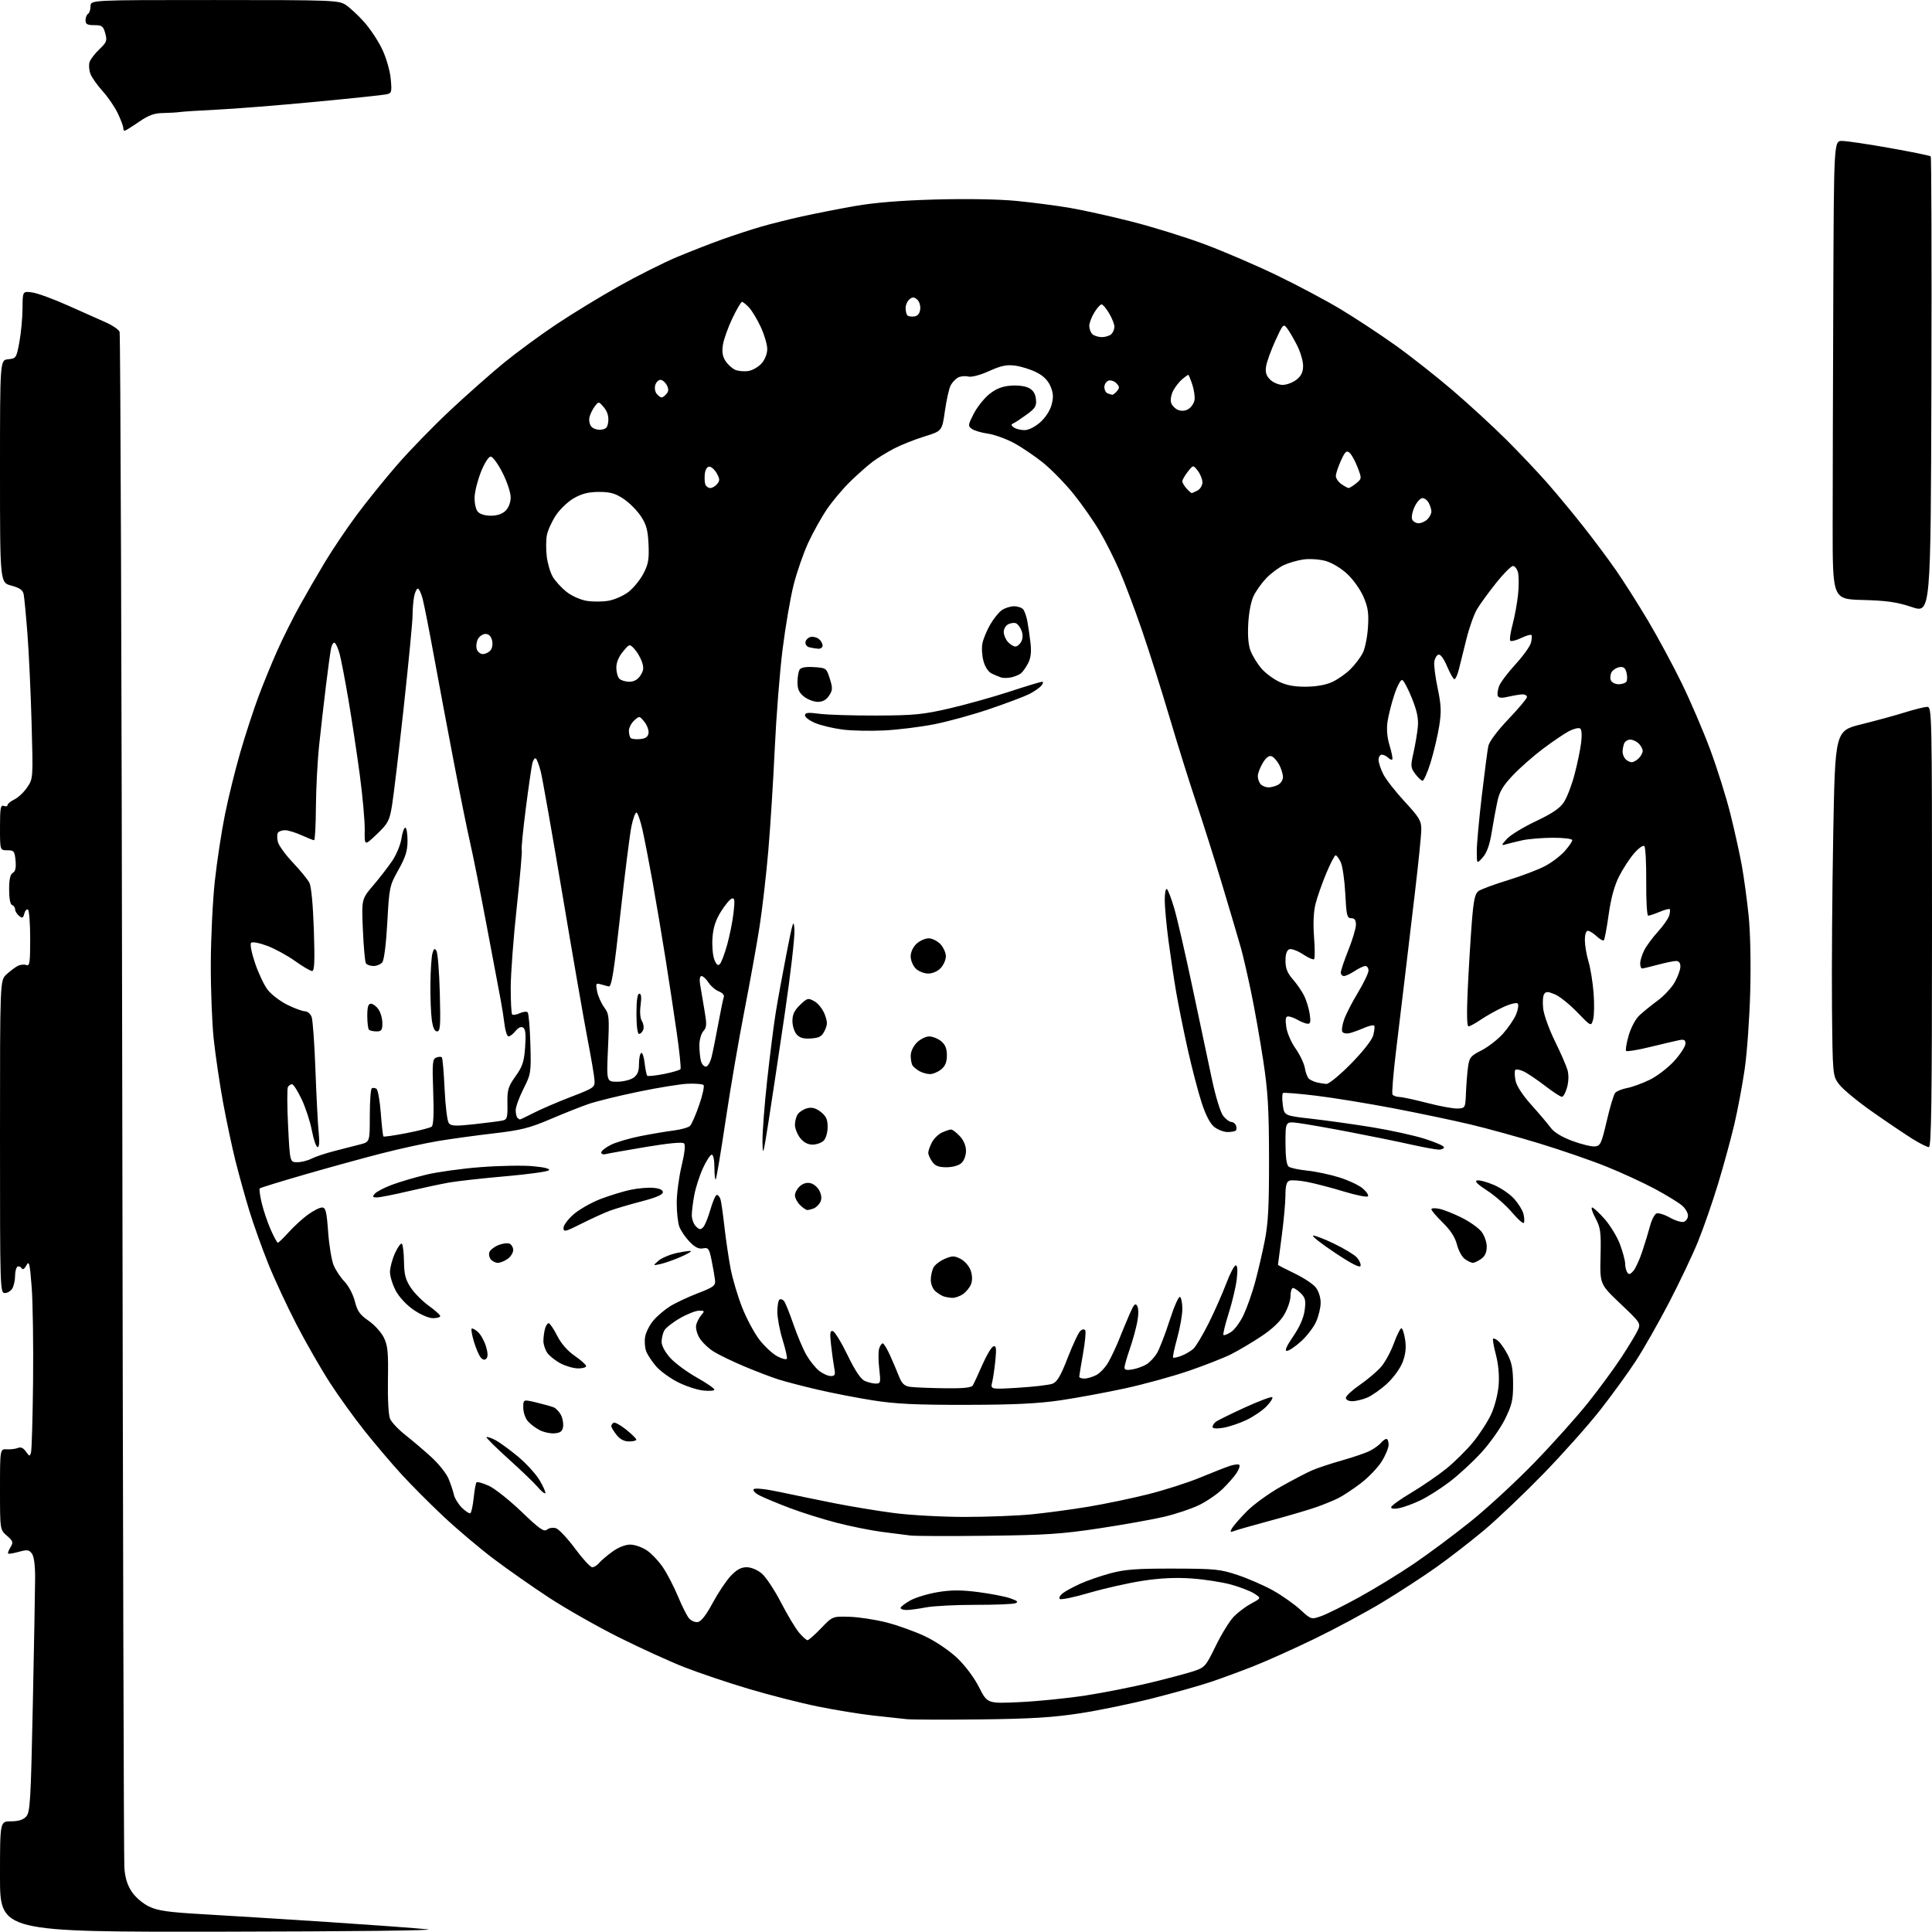 <?xml version="1.0" encoding="UTF-8" standalone="no"?>
<svg 
  version="1.1" 
  xmlns="http://www.w3.org/2000/svg" 
  xmlns:xlink="http://www.w3.org/1999/xlink" 
  xmlns:svg="http://www.w3.org/2000/svg"
  xmlns:rdf="http://www.w3.org/1999/02/22-rdf-syntax-ns#"
  xmlns:cc="http://creativecommons.org/ns#"
  xmlns:dc="http://purl.org/dc/elements/1.1/"
  viewBox="0 0 768 768"
  width="768"
  height="768"
>
<style>svg {background-color: white; }</style>"
<path stroke="none" fill="black" fill-rule="evenodd" d="M88.75,767.87C0.00,768.00 0.00,768.00 0.00,746.00C0.00,724.00 0.00,724.00 4.35,724.00C7.36,724.00 9.22,723.41 10.43,722.08C11.98,720.36 12.25,715.85 13.04,677.83C13.53,654.55 13.94,631.87 13.96,627.44C13.99,622.32 13.52,618.73 12.69,617.59C11.56,616.05 10.84,615.95 7.50,616.87C5.36,617.46 3.44,617.78 3.24,617.57C3.03,617.36 3.46,616.22 4.18,615.03C5.36,613.10 5.21,612.62 2.75,610.48C0.00,608.10 0.00,608.10 0.00,592.03C-0.00,575.97 -0.00,575.97 2.75,576.12C4.26,576.20 6.24,575.95 7.15,575.57C8.24,575.10 9.30,575.59 10.30,577.02C11.71,579.03 11.85,579.05 12.33,577.34C12.62,576.33 12.99,563.58 13.15,549.00C13.30,534.42 13.05,517.59 12.59,511.59C11.85,502.12 11.58,500.99 10.51,502.98C9.70,504.49 9.04,504.88 8.57,504.12C8.18,503.49 7.44,503.23 6.93,503.54C6.42,503.86 6.00,505.47 6.00,507.12C6.00,508.78 5.53,511.00 4.96,512.07C4.40,513.13 3.05,514.00 1.96,514.00C0.03,514.00 -0.00,512.96 -0.00,451.86C-0.00,389.73 -0.00,389.73 2.53,387.38C3.92,386.09 5.92,384.58 6.96,384.02C8.00,383.46 9.56,383.28 10.43,383.61C11.80,384.14 12.00,382.80 12.00,373.17C12.00,367.09 11.60,361.87 11.11,361.57C10.63,361.27 9.97,361.99 9.66,363.18C9.19,364.99 8.86,365.13 7.55,364.04C6.70,363.33 6.00,362.17 6.00,361.46C6.00,360.75 5.47,359.99 4.81,359.77C4.08,359.53 3.62,357.16 3.63,353.58C3.63,349.52 4.07,347.54 5.10,346.97C6.13,346.39 6.45,344.93 6.18,342.07C5.82,338.34 5.55,338.00 2.89,338.00C0.00,338.00 0.00,338.00 0.00,328.89C0.00,321.21 0.23,319.88 1.50,320.36C2.32,320.68 3.00,320.53 3.00,320.02C3.00,319.52 4.22,318.52 5.71,317.80C7.20,317.09 9.49,314.93 10.80,313.00C13.17,309.50 13.17,309.47 12.56,287.50C12.23,275.40 11.48,259.43 10.91,252.00C10.34,244.57 9.66,237.48 9.41,236.24C9.07,234.55 7.83,233.68 4.48,232.78C0.00,231.59 0.00,231.59 0.00,187.36C0.00,143.13 0.00,143.13 3.25,142.81C6.40,142.51 6.53,142.31 7.70,136.00C8.36,132.43 8.93,126.40 8.95,122.62C9.00,115.74 9.00,115.74 12.76,116.24C14.83,116.52 21.24,118.86 27.01,121.44C32.78,124.02 39.61,127.07 42.20,128.21C44.78,129.36 47.19,131.02 47.54,131.90C47.89,132.78 48.37,269.18 48.60,435.00C48.84,600.83 49.21,739.12 49.43,742.32C49.70,746.38 50.58,749.29 52.35,751.95C53.79,754.14 56.71,756.65 59.19,757.85C62.73,759.56 66.69,760.13 81.01,760.95C90.63,761.50 112.90,762.89 130.50,764.04C148.10,765.20 165.88,766.50 170.00,766.94C174.27,767.39 139.33,767.79 88.75,767.87zM390.00,683.49C375.98,683.65 362.70,683.61 360.50,683.40C358.30,683.19 352.23,682.53 347.00,681.94C341.77,681.35 331.90,679.74 325.05,678.35C318.20,676.96 305.86,673.81 297.62,671.35C289.38,668.90 277.89,665.02 272.07,662.75C266.26,660.47 254.53,655.12 246.00,650.86C237.47,646.60 224.98,639.50 218.24,635.09C211.50,630.67 201.49,623.65 195.99,619.49C190.49,615.33 181.61,607.81 176.25,602.78C170.89,597.74 163.39,590.22 159.59,586.06C155.78,581.90 149.26,574.22 145.09,569.00C140.91,563.77 134.63,555.05 131.12,549.62C127.61,544.19 121.67,533.85 117.93,526.63C114.18,519.41 109.09,508.45 106.61,502.29C104.13,496.12 100.76,486.67 99.11,481.29C97.46,475.90 94.99,467.00 93.61,461.50C92.23,456.00 89.99,445.43 88.63,438.00C87.28,430.57 85.62,419.32 84.95,413.00C84.28,406.68 83.76,393.18 83.80,383.00C83.83,372.82 84.55,358.11 85.39,350.30C86.24,342.49 88.05,330.56 89.42,323.79C90.79,317.01 93.55,305.85 95.54,298.99C97.53,292.12 100.76,282.23 102.71,277.00C104.66,271.77 108.06,263.45 110.28,258.50C112.49,253.55 116.43,245.68 119.02,241.00C121.61,236.32 126.18,228.42 129.17,223.44C132.17,218.46 137.81,210.08 141.71,204.83C145.61,199.57 152.85,190.59 157.80,184.88C162.75,179.17 172.25,169.40 178.91,163.16C185.58,156.93 195.18,148.43 200.26,144.27C205.34,140.12 214.68,133.26 221.00,129.03C227.32,124.80 238.57,117.94 246.00,113.77C253.43,109.61 263.77,104.41 269.00,102.22C274.23,100.03 282.32,96.87 287.00,95.19C291.68,93.52 298.65,91.23 302.50,90.12C306.35,89.00 313.74,87.15 318.91,86.01C324.09,84.86 333.54,83.01 339.91,81.89C347.72,80.53 358.19,79.68 372.00,79.30C384.37,78.96 397.10,79.19 404.10,79.87C410.48,80.50 419.93,81.73 425.10,82.60C430.27,83.48 441.33,85.92 449.68,88.04C458.02,90.15 471.07,94.20 478.68,97.03C486.28,99.86 499.25,105.43 507.50,109.41C515.75,113.39 527.23,119.49 533.00,122.97C538.77,126.45 548.45,132.81 554.50,137.12C560.55,141.42 570.90,149.57 577.50,155.22C584.10,160.87 593.77,169.77 599.00,175.00C604.23,180.22 611.46,187.88 615.08,192.00C618.70,196.12 625.05,203.78 629.18,209.00C633.32,214.22 639.22,222.13 642.30,226.56C645.38,230.99 651.10,239.99 655.01,246.56C658.92,253.13 664.98,264.35 668.47,271.50C671.96,278.65 677.08,290.57 679.84,298.00C682.60,305.43 686.20,316.90 687.85,323.50C689.50,330.10 691.54,339.32 692.39,344.00C693.23,348.68 694.45,357.60 695.09,363.82C695.79,370.58 696.05,382.88 695.74,394.32C695.45,404.87 694.47,418.68 693.54,425.00C692.62,431.32 690.76,441.23 689.41,447.00C688.05,452.77 685.14,463.42 682.94,470.66C680.74,477.89 677.16,488.20 674.98,493.56C672.80,498.91 667.60,509.86 663.43,517.87C659.25,525.89 653.34,536.28 650.28,540.97C647.23,545.66 640.85,554.45 636.11,560.50C631.38,566.54 621.20,577.96 613.50,585.88C605.80,593.79 595.23,603.85 590.00,608.24C584.77,612.62 576.23,619.25 571.00,622.96C565.77,626.67 556.10,632.97 549.50,636.96C542.90,640.95 530.75,647.47 522.50,651.47C514.25,655.46 503.30,660.38 498.18,662.39C493.05,664.41 485.43,667.21 481.26,668.61C477.08,670.02 466.83,672.91 458.49,675.03C450.14,677.16 437.06,679.87 429.41,681.05C418.56,682.72 409.90,683.25 390.00,683.49zM405.50,676.61C412.65,676.28 424.35,675.09 431.50,673.99C438.65,672.88 450.12,670.62 457.00,668.97C463.88,667.31 471.66,665.24 474.31,664.38C478.94,662.86 479.26,662.50 483.31,654.21C485.61,649.49 488.86,644.24 490.52,642.56C492.18,640.88 495.30,638.55 497.45,637.39C501.36,635.29 501.36,635.29 498.63,633.49C497.13,632.51 492.99,630.90 489.43,629.91C485.88,628.93 478.81,627.83 473.74,627.47C467.39,627.02 461.30,627.31 454.28,628.38C448.65,629.24 439.10,631.39 433.05,633.16C427.00,634.94 421.70,636.04 421.28,635.61C420.85,635.19 421.40,634.15 422.50,633.31C423.60,632.46 426.75,630.76 429.50,629.52C432.25,628.28 437.65,626.42 441.50,625.39C447.17,623.86 451.91,623.51 466.50,623.54C483.13,623.58 485.08,623.78 492.17,626.16C496.38,627.58 502.68,630.34 506.17,632.30C509.65,634.26 514.46,637.66 516.87,639.85C521.23,643.83 521.23,643.83 525.26,642.41C527.47,641.63 534.28,638.24 540.39,634.87C546.50,631.51 556.23,625.55 562.00,621.64C567.77,617.72 577.90,610.18 584.50,604.89C591.10,599.60 602.48,589.10 609.80,581.57C617.11,574.03 626.75,563.28 631.22,557.68C635.69,552.08 641.71,543.88 644.60,539.46C647.49,535.04 650.41,530.20 651.08,528.71C652.28,526.09 652.06,525.75 644.15,518.25C635.98,510.50 635.98,510.50 636.24,499.50C636.47,489.69 636.25,488.04 634.23,484.25C632.98,481.91 632.38,480.00 632.89,480.00C633.41,480.00 635.65,482.07 637.88,484.60C640.11,487.13 642.85,491.65 643.97,494.64C645.08,497.63 646.01,501.07 646.02,502.29C646.02,503.50 646.39,505.07 646.84,505.77C647.47,506.76 648.01,506.65 649.24,505.27C650.11,504.30 651.73,500.80 652.82,497.50C653.92,494.20 655.33,489.56 655.96,487.20C656.59,484.83 657.74,482.65 658.51,482.36C659.28,482.06 661.69,482.82 663.87,484.05C666.05,485.27 668.55,486.00 669.42,485.67C670.29,485.34 671.00,484.23 671.00,483.21C671.00,482.18 669.99,480.43 668.75,479.31C667.51,478.19 662.67,475.21 658.00,472.69C653.33,470.18 644.55,466.13 638.50,463.70C632.45,461.27 620.52,457.16 612.00,454.56C603.48,451.96 591.10,448.55 584.50,446.98C577.90,445.41 564.17,442.53 554.00,440.58C543.83,438.64 529.92,436.37 523.10,435.55C516.29,434.73 510.40,434.25 510.03,434.48C509.66,434.71 509.61,436.84 509.93,439.20C510.50,443.50 510.50,443.50 521.50,444.74C527.55,445.43 538.35,446.94 545.50,448.11C552.65,449.27 561.99,451.32 566.25,452.66C570.51,453.99 574.00,455.52 574.00,456.04C574.00,456.57 573.10,457.00 571.99,457.00C570.88,457.00 565.82,456.07 560.74,454.94C555.66,453.80 544.75,451.58 536.50,450.00C528.25,448.42 519.14,446.82 516.25,446.44C511.00,445.74 511.00,445.74 511.00,454.25C511.00,459.86 511.43,463.09 512.25,463.74C512.94,464.28 516.21,464.99 519.52,465.32C522.82,465.65 528.56,466.85 532.25,468.00C535.95,469.14 540.22,471.14 541.74,472.45C543.26,473.76 544.17,475.17 543.76,475.57C543.35,475.98 539.07,475.12 534.26,473.66C529.44,472.19 522.94,470.49 519.80,469.87C516.67,469.25 513.41,469.01 512.55,469.34C511.42,469.77 510.99,471.38 510.98,475.22C510.97,478.12 510.30,485.45 509.49,491.50C508.68,497.55 508.01,502.62 508.01,502.77C508.00,502.92 510.94,504.45 514.54,506.17C518.14,507.89 521.97,510.41 523.04,511.78C524.18,513.23 524.99,515.78 524.98,517.88C524.97,519.87 524.14,523.30 523.13,525.50C522.13,527.70 519.44,531.19 517.15,533.25C514.87,535.31 512.34,537.00 511.55,537.00C510.58,537.00 511.40,535.11 514.05,531.25C516.64,527.48 518.21,523.91 518.62,520.87C519.14,516.98 518.90,515.90 517.12,514.12C515.95,512.95 514.55,512.00 514.00,512.00C513.45,512.00 513.00,513.42 513.00,515.16C513.00,516.90 511.88,520.24 510.50,522.58C508.87,525.37 505.67,528.39 501.25,531.30C497.54,533.76 492.19,536.92 489.38,538.33C486.56,539.75 479.07,542.69 472.72,544.88C466.38,547.07 454.96,550.21 447.35,551.87C439.73,553.53 428.10,555.68 421.50,556.65C412.58,557.96 402.95,558.42 384.00,558.45C364.05,558.48 356.00,558.09 347.00,556.67C340.68,555.67 330.77,553.75 325.00,552.40C319.23,551.06 312.25,549.24 309.50,548.37C306.75,547.50 300.68,545.18 296.00,543.22C291.32,541.26 285.80,538.59 283.71,537.29C281.63,535.99 279.10,533.56 278.08,531.89C277.04,530.19 276.46,527.89 276.75,526.67C277.04,525.48 277.96,523.71 278.80,522.75C280.18,521.15 280.11,521.00 277.90,521.01C276.58,521.01 273.15,522.36 270.29,524.01C267.42,525.65 264.60,527.87 264.04,528.93C263.47,530.00 263.00,532.02 263.00,533.43C263.00,534.94 264.40,537.54 266.42,539.77C268.29,541.85 273.01,545.34 276.89,547.53C280.78,549.71 283.96,551.90 283.98,552.38C283.99,552.86 281.98,553.03 279.51,552.75C277.04,552.48 272.51,550.98 269.44,549.42C266.37,547.87 262.51,545.07 260.86,543.19C259.21,541.31 257.42,538.59 256.87,537.15C256.32,535.70 256.14,533.07 256.47,531.29C256.81,529.51 258.26,526.65 259.71,524.94C261.15,523.22 264.10,520.70 266.25,519.34C268.40,517.98 273.39,515.63 277.33,514.11C283.69,511.66 284.47,511.07 284.24,508.92C284.10,507.59 283.50,504.09 282.90,501.15C281.92,496.29 281.60,495.84 279.46,496.25C277.77,496.58 276.26,495.83 274.11,493.60C272.47,491.90 270.65,489.23 270.06,487.68C269.48,486.14 269.00,481.86 269.01,478.18C269.01,474.51 269.88,467.90 270.94,463.50C272.16,458.43 272.52,455.15 271.91,454.53C271.30,453.90 265.91,454.41 256.73,455.94C248.91,457.25 241.72,458.52 240.75,458.78C239.79,459.03 239.00,458.74 239.00,458.14C239.00,457.53 240.69,456.18 242.75,455.13C244.81,454.08 250.10,452.51 254.50,451.64C258.90,450.77 264.89,449.75 267.82,449.39C270.74,449.02 273.67,448.19 274.32,447.53C274.97,446.87 276.60,443.12 277.95,439.20C279.30,435.28 280.07,431.73 279.66,431.32C279.24,430.91 276.44,430.68 273.42,430.80C270.40,430.93 261.51,432.37 253.68,434.00C245.84,435.63 236.97,437.81 233.97,438.85C230.96,439.88 224.10,442.61 218.73,444.90C210.45,448.43 207.01,449.29 196.23,450.54C189.23,451.35 179.22,452.73 174.00,453.60C168.78,454.48 158.65,456.70 151.50,458.54C144.35,460.38 130.68,464.14 121.12,466.90C111.56,469.66 103.53,472.14 103.26,472.41C102.99,472.67 103.34,475.28 104.03,478.20C104.72,481.11 106.32,485.86 107.59,488.75C108.85,491.64 110.14,494.00 110.45,494.00C110.75,494.00 112.69,492.13 114.75,489.84C116.81,487.55 120.26,484.40 122.40,482.84C124.55,481.28 127.07,480.00 128.01,480.00C129.46,480.00 129.84,481.49 130.44,489.71C130.83,495.06 131.82,501.02 132.63,502.96C133.44,504.91 135.40,507.85 136.98,509.50C138.60,511.18 140.39,514.61 141.06,517.29C142.03,521.18 143.05,522.63 146.49,525.00C148.82,526.60 151.56,529.62 152.58,531.70C154.14,534.90 154.40,537.57 154.21,548.50C154.08,556.08 154.43,562.54 155.06,564.00C155.65,565.38 158.42,568.30 161.22,570.50C164.01,572.70 168.64,576.64 171.50,579.25C174.36,581.87 177.41,585.69 178.28,587.75C179.14,589.81 180.10,592.67 180.41,594.09C180.71,595.52 182.15,597.88 183.60,599.33C185.05,600.78 186.57,601.76 186.98,601.51C187.38,601.26 187.98,598.52 188.30,595.42C188.62,592.33 189.13,589.54 189.43,589.24C189.73,588.94 191.90,589.54 194.24,590.59C196.58,591.63 202.43,596.26 207.24,600.87C214.47,607.81 216.23,609.05 217.44,608.05C218.26,607.37 219.84,607.13 221.01,607.50C222.16,607.87 225.58,611.51 228.60,615.59C231.61,619.66 234.68,623.00 235.42,623.00C236.15,623.00 237.37,622.25 238.13,621.33C238.88,620.42 241.26,618.39 243.40,616.83C245.75,615.12 248.57,614.00 250.50,614.00C252.26,614.00 255.23,615.02 257.10,616.28C258.97,617.53 261.88,620.61 263.57,623.12C265.26,625.64 267.93,630.80 269.51,634.60C271.08,638.39 273.05,642.31 273.88,643.29C274.71,644.28 276.29,644.96 277.38,644.79C278.70,644.60 280.70,642.03 283.29,637.21C285.45,633.20 288.68,628.36 290.47,626.46C292.81,623.98 294.60,623.00 296.79,623.00C298.59,623.00 301.07,624.03 302.83,625.51C304.46,626.89 307.88,632.04 310.42,636.95C312.96,641.87 316.19,647.27 317.61,648.95C319.02,650.63 320.55,652.00 321.00,652.00C321.46,652.00 323.88,649.86 326.39,647.25C330.95,642.50 330.95,642.50 337.72,642.70C341.45,642.82 348.10,643.84 352.50,644.97C356.90,646.10 363.77,648.58 367.77,650.47C371.91,652.44 377.36,656.12 380.45,659.04C383.67,662.09 387.21,666.81 389.18,670.70C392.50,677.23 392.50,677.23 405.50,676.61zM360.36,640.00C359.06,640.00 358.00,639.63 358.00,639.18C358.00,638.74 359.72,637.40 361.81,636.22C363.91,635.04 368.84,633.55 372.76,632.90C378.17,632.01 382.04,632.00 388.81,632.87C393.72,633.50 399.45,634.61 401.54,635.33C404.47,636.34 404.95,636.80 403.63,637.31C402.68,637.68 395.51,637.96 387.70,637.95C379.89,637.94 371.08,638.40 368.11,638.96C365.15,639.53 361.66,640.00 360.36,640.00zM392.50,610.49C377.65,610.67 363.93,610.62 362.00,610.40C360.07,610.18 354.90,609.52 350.50,608.94C346.10,608.36 338.00,606.72 332.50,605.30C327.00,603.88 318.59,601.23 313.80,599.41C309.02,597.59 303.68,595.37 301.94,594.47C300.11,593.52 299.14,592.46 299.65,591.95C300.16,591.44 304.56,591.93 310.01,593.10C315.23,594.21 324.91,596.20 331.51,597.52C338.12,598.83 348.83,600.60 355.31,601.45C361.80,602.30 374.46,603.00 383.45,603.00C392.43,603.00 404.45,602.54 410.14,601.97C415.84,601.41 425.94,600.05 432.59,598.95C439.24,597.84 450.01,595.60 456.53,593.95C463.04,592.31 472.22,589.36 476.94,587.41C481.65,585.46 486.96,583.37 488.75,582.76C490.54,582.16 492.28,581.95 492.63,582.30C492.98,582.65 492.51,584.11 491.57,585.53C490.63,586.96 488.14,589.81 486.03,591.86C483.92,593.91 479.71,596.80 476.68,598.28C473.65,599.76 467.33,601.87 462.63,602.97C457.93,604.07 446.30,606.14 436.79,607.57C422.11,609.79 415.42,610.23 392.50,610.49zM490.61,608.58C489.02,609.20 488.88,609.04 489.71,607.56C490.25,606.59 492.88,603.56 495.56,600.84C498.23,598.12 504.30,593.70 509.05,591.03C513.80,588.35 519.44,585.40 521.59,584.47C523.74,583.54 529.14,581.75 533.58,580.50C538.02,579.25 543.01,577.53 544.65,576.68C546.30,575.83 548.23,574.43 548.95,573.57C549.66,572.70 550.64,572.00 551.12,572.00C551.61,572.00 552.00,573.04 552.00,574.30C552.00,575.57 550.73,578.61 549.18,581.05C547.62,583.50 543.91,587.36 540.93,589.63C537.94,591.90 533.96,594.54 532.09,595.49C530.21,596.44 526.16,598.10 523.09,599.17C520.01,600.24 511.88,602.63 505.00,604.48C498.12,606.33 491.65,608.18 490.61,608.58zM556.25,599.50C554.29,599.90 553.00,599.76 553.00,599.15C553.00,598.59 556.60,595.99 561.00,593.38C565.40,590.76 571.68,586.45 574.95,583.81C578.22,581.16 583.01,576.41 585.60,573.25C588.19,570.09 591.42,565.09 592.78,562.14C594.18,559.10 595.46,554.12 595.73,550.64C596.04,546.77 595.63,542.30 594.65,538.54C593.79,535.27 593.28,532.39 593.52,532.15C593.76,531.91 594.67,532.31 595.55,533.04C596.43,533.77 598.12,536.20 599.30,538.43C600.94,541.54 601.46,544.28 601.48,550.02C601.50,556.50 601.05,558.45 598.27,564.11C596.49,567.72 592.24,573.72 588.83,577.44C585.42,581.17 579.72,586.42 576.16,589.11C572.61,591.80 567.41,595.09 564.60,596.42C561.80,597.76 558.04,599.14 556.25,599.50zM216.75,593.59C216.47,593.86 215.14,592.77 213.79,591.16C212.44,589.56 207.20,584.52 202.15,579.97C197.10,575.42 193.16,571.51 193.39,571.28C193.62,571.04 195.18,571.56 196.85,572.42C198.52,573.29 202.60,576.25 205.90,579.00C209.21,581.75 213.12,586.05 214.58,588.55C216.05,591.05 217.02,593.31 216.75,593.59zM250.07,573.00C248.10,573.00 246.47,572.14 245.07,570.37C243.93,568.92 243.00,567.37 243.00,566.92C243.00,566.48 243.40,565.87 243.90,565.56C244.39,565.26 246.62,566.47 248.85,568.25C251.07,570.04 252.92,571.84 252.95,572.25C252.98,572.66 251.68,573.00 250.07,573.00zM220.50,569.77C218.85,569.92 216.15,569.34 214.50,568.49C212.85,567.64 210.71,566.00 209.75,564.86C208.79,563.71 208.00,561.31 208.00,559.52C208.00,556.26 208.00,556.26 213.25,557.52C216.14,558.22 219.22,559.08 220.11,559.44C220.99,559.81 222.27,561.14 222.95,562.40C223.62,563.67 224.03,565.78 223.84,567.10C223.58,568.95 222.81,569.56 220.50,569.77zM486.13,567.59C483.59,568.00 482.00,567.87 482.00,567.25C482.00,566.70 482.56,565.79 483.25,565.23C483.94,564.68 489.14,562.11 494.82,559.51C500.49,556.92 505.41,555.08 505.75,555.41C506.08,555.75 505.05,557.38 503.46,559.04C501.87,560.70 498.25,563.16 495.42,564.50C492.58,565.84 488.40,567.23 486.13,567.59zM537.53,557.00C536.09,557.00 535.00,556.43 535.00,555.67C535.00,554.93 537.48,552.63 540.51,550.54C543.54,548.45 547.33,545.25 548.94,543.42C550.55,541.59 552.85,537.37 554.06,534.05C555.28,530.72 556.63,528.00 557.07,528.00C557.52,528.00 558.18,530.04 558.56,532.54C559.04,535.76 558.75,538.36 557.57,541.46C556.62,543.94 553.94,547.64 551.39,550.00C548.91,552.28 545.35,554.79 543.47,555.58C541.60,556.36 538.92,557.00 537.53,557.00zM375.19,551.85C382.79,551.96 386.11,551.64 386.68,550.75C387.11,550.06 388.83,546.38 390.48,542.58C392.14,538.77 394.12,535.45 394.88,535.20C395.99,534.84 396.15,535.90 395.69,540.62C395.37,543.86 394.80,547.81 394.41,549.41C393.71,552.32 393.71,552.32 404.83,551.64C410.95,551.27 417.05,550.55 418.38,550.05C420.24,549.34 421.64,546.95 424.48,539.62C426.51,534.39 428.76,529.61 429.49,529.01C430.30,528.34 431.05,528.27 431.41,528.85C431.73,529.37 431.33,533.55 430.51,538.15C429.70,542.74 429.03,546.84 429.02,547.25C429.01,547.66 429.92,548.00 431.05,548.00C432.18,548.00 434.32,547.37 435.81,546.60C437.30,545.83 439.49,543.46 440.68,541.35C441.87,539.23 443.73,535.25 444.83,532.50C445.92,529.75 447.79,525.25 448.98,522.50C450.73,518.46 451.32,517.82 452.06,519.15C452.63,520.16 452.62,522.68 452.05,525.65C451.53,528.32 450.18,533.16 449.05,536.41C447.92,539.66 447.00,542.91 447.00,543.63C447.00,544.57 447.92,544.78 450.25,544.35C452.04,544.02 454.53,543.11 455.80,542.32C457.06,541.54 458.91,539.56 459.90,537.93C460.89,536.29 463.15,530.46 464.92,524.96C466.68,519.46 468.55,515.22 469.06,515.54C469.58,515.86 470.00,518.01 470.00,520.33C470.00,522.65 469.08,527.85 467.96,531.90C466.84,535.94 466.10,539.44 466.32,539.66C466.54,539.88 468.02,539.56 469.61,538.96C471.20,538.35 473.33,537.10 474.36,536.18C475.38,535.26 478.13,530.67 480.46,526.00C482.79,521.33 485.93,514.24 487.44,510.25C488.94,506.26 490.65,503.00 491.23,503.00C491.91,503.00 492.05,504.91 491.63,508.46C491.28,511.47 489.84,517.58 488.42,522.06C487.01,526.53 486.07,530.41 486.34,530.67C486.61,530.94 487.98,530.40 489.39,529.48C490.80,528.56 493.04,525.49 494.37,522.65C495.70,519.82 497.71,514.12 498.84,510.00C499.98,505.88 501.71,498.45 502.70,493.50C504.14,486.30 504.49,479.69 504.46,460.50C504.43,440.67 504.03,433.89 502.14,421.50C500.89,413.25 498.74,401.10 497.36,394.50C495.99,387.90 494.18,380.02 493.33,377.00C492.49,373.98 489.16,362.73 485.94,352.00C482.71,341.27 478.01,326.43 475.51,319.00C473.00,311.57 468.23,296.35 464.92,285.17C461.60,273.99 456.61,258.24 453.82,250.17C451.04,242.10 447.11,231.68 445.09,227.00C443.07,222.32 439.50,215.24 437.17,211.27C434.84,207.29 430.19,200.62 426.84,196.46C423.49,192.29 418.02,186.68 414.69,183.98C411.35,181.29 406.06,177.71 402.91,176.03C399.77,174.36 395.13,172.71 392.61,172.36C390.08,172.01 387.25,171.17 386.31,170.48C384.73,169.33 384.78,168.91 387.06,164.48C388.41,161.86 391.18,158.36 393.22,156.71C395.88,154.56 398.27,153.60 401.71,153.31C404.51,153.08 407.54,153.46 409.00,154.23C410.72,155.13 411.60,156.54 411.81,158.72C412.08,161.45 411.54,162.32 407.99,164.89C405.73,166.53 403.34,168.10 402.69,168.36C401.85,168.71 401.94,169.16 403.00,169.91C403.82,170.49 405.72,170.98 407.22,170.98C408.84,170.99 411.34,169.76 413.45,167.91C415.55,166.07 417.39,163.25 418.01,160.95C418.82,157.95 418.73,156.29 417.60,153.60C416.63,151.26 414.81,149.43 412.08,148.04C409.84,146.90 406.04,145.69 403.64,145.36C400.17,144.89 398.02,145.33 393.16,147.51C389.51,149.15 386.18,150.02 384.87,149.68C383.66,149.36 381.86,149.54 380.86,150.07C379.86,150.61 378.53,152.00 377.91,153.18C377.28,154.35 376.25,158.92 375.62,163.33C374.49,171.34 374.49,171.34 367.49,173.50C363.65,174.69 358.25,176.83 355.50,178.25C352.75,179.68 348.93,182.02 347.00,183.46C345.07,184.89 341.08,188.42 338.12,191.28C335.16,194.15 330.94,199.15 328.75,202.38C326.55,205.61 323.19,211.63 321.28,215.76C319.38,219.89 316.76,227.41 315.48,232.49C314.19,237.57 312.22,249.09 311.09,258.11C309.96,267.12 308.57,284.85 307.98,297.50C307.40,310.15 306.25,328.38 305.43,338.00C304.60,347.62 303.05,361.18 301.97,368.12C300.90,375.05 298.18,390.13 295.94,401.62C293.69,413.10 290.32,432.81 288.44,445.40C286.56,458.00 284.80,468.54 284.51,468.82C284.23,469.10 284.00,467.01 284.00,464.17C284.00,461.21 283.55,459.00 282.94,459.00C282.36,459.00 280.79,461.40 279.45,464.32C278.11,467.25 276.56,472.04 276.01,474.96C275.45,477.88 275.00,481.53 275.00,483.07C275.00,484.60 275.74,486.60 276.64,487.50C278.00,488.86 278.50,488.91 279.54,487.82C280.23,487.09 281.52,483.91 282.42,480.75C283.32,477.59 284.46,475.00 284.96,475.00C285.46,475.00 286.11,475.79 286.41,476.75C286.71,477.71 287.41,482.62 287.97,487.66C288.54,492.70 289.64,500.17 290.42,504.27C291.21,508.37 293.27,515.31 295.00,519.69C296.73,524.08 299.80,529.83 301.82,532.48C303.85,535.13 307.07,538.14 309.00,539.16C310.92,540.18 312.64,540.59 312.81,540.07C312.98,539.56 312.19,536.13 311.06,532.46C309.93,528.79 309.00,523.84 309.00,521.45C309.00,519.07 309.40,516.87 309.89,516.57C310.37,516.27 311.20,516.58 311.72,517.26C312.24,517.94 313.91,522.10 315.42,526.50C316.94,530.90 319.26,536.38 320.59,538.68C321.91,540.97 324.18,543.79 325.63,544.93C327.08,546.07 329.16,547.00 330.25,547.00C331.94,547.00 332.14,546.53 331.62,543.75C331.29,541.96 330.72,537.85 330.36,534.62C329.82,529.83 329.96,528.81 331.10,529.15C331.87,529.38 334.49,533.67 336.92,538.70C339.85,544.76 342.14,548.20 343.72,548.92C345.02,549.51 347.02,550.00 348.15,550.00C350.06,550.00 350.15,549.61 349.51,544.07C349.13,540.81 349.12,537.21 349.48,536.07C349.84,534.93 350.48,534.00 350.90,534.00C351.32,534.00 352.62,536.14 353.80,538.75C354.97,541.36 356.59,545.15 357.38,547.18C358.49,549.98 359.51,550.95 361.67,551.28C363.23,551.51 369.31,551.77 375.19,551.85zM229.75,543.96C227.96,543.93 224.84,543.04 222.81,541.96C220.78,540.89 218.42,539.01 217.56,537.79C216.70,536.56 216.01,534.42 216.01,533.03C216.02,531.64 216.30,529.49 216.63,528.25C216.96,527.01 217.62,526.00 218.10,526.00C218.58,526.00 220.09,528.22 221.47,530.94C223.08,534.12 225.59,537.00 228.49,538.99C230.97,540.70 233.00,542.52 233.00,543.05C233.00,543.57 231.54,543.98 229.75,543.96zM193.33,540.07C192.65,540.75 191.91,540.60 191.07,539.59C190.39,538.77 189.19,535.97 188.41,533.38C187.63,530.79 187.22,528.45 187.49,528.17C187.76,527.90 188.89,528.50 190.00,529.50C191.11,530.51 192.54,533.07 193.18,535.19C193.96,537.80 194.01,539.39 193.33,540.07zM172.11,524.00C170.47,524.00 167.13,522.56 164.40,520.68C161.55,518.72 158.65,515.59 157.29,513.02C156.03,510.64 155.01,507.29 155.02,505.59C155.03,503.89 155.94,500.52 157.04,498.10C158.14,495.68 159.37,494.03 159.77,494.43C160.17,494.84 160.54,498.04 160.59,501.54C160.66,506.65 161.20,508.71 163.29,511.86C164.72,514.03 167.95,517.27 170.45,519.07C172.95,520.87 175.00,522.71 175.00,523.17C175.00,523.63 173.70,524.00 172.11,524.00zM378.53,515.92C377.41,515.88 375.82,515.59 375.00,515.29C374.18,514.99 372.71,514.05 371.75,513.21C370.79,512.38 370.00,510.38 370.00,508.78C370.00,507.18 370.49,504.96 371.08,503.85C371.67,502.74 373.71,501.19 375.59,500.40C378.59,499.14 379.39,499.15 381.90,500.45C383.49,501.27 385.26,503.32 385.85,505.01C386.52,506.93 386.59,508.96 386.02,510.44C385.53,511.74 384.10,513.52 382.84,514.40C381.58,515.28 379.64,515.96 378.53,515.92zM540.84,503.20C540.61,504.10 537.27,502.39 530.71,498.03C525.33,494.45 521.39,491.37 521.95,491.18C522.51,491.00 526.25,492.42 530.27,494.36C534.29,496.29 538.38,498.77 539.37,499.86C540.36,500.96 541.02,502.46 540.84,503.20zM262.50,502.49C259.50,503.14 259.50,503.14 261.76,501.15C263.01,500.06 266.33,498.67 269.16,498.06C271.98,497.45 274.46,497.13 274.68,497.34C274.89,497.55 272.91,498.65 270.28,499.78C267.65,500.91 264.15,502.13 262.50,502.49zM197.90,502.00C196.99,502.00 195.73,501.38 195.11,500.63C194.48,499.87 194.23,498.56 194.55,497.72C194.88,496.87 196.45,495.64 198.05,494.98C199.65,494.31 201.65,494.03 202.48,494.35C203.32,494.68 204.00,495.83 204.00,496.91C204.00,498.00 203.00,499.59 201.78,500.44C200.56,501.30 198.81,502.00 197.90,502.00zM585.50,502.00C584.92,502.00 583.50,501.34 582.35,500.53C581.20,499.72 579.77,497.14 579.17,494.78C578.44,491.87 576.64,489.07 573.55,486.04C571.05,483.59 569.00,481.19 569.00,480.71C569.00,480.23 570.46,480.16 572.25,480.54C574.04,480.93 578.04,482.53 581.15,484.09C584.26,485.65 587.74,488.13 588.90,489.60C590.07,491.09 591.00,493.73 591.00,495.58C591.00,497.86 590.31,499.37 588.78,500.44C587.56,501.30 586.08,502.00 585.50,502.00zM231.21,486.39C224.67,489.69 224.00,489.85 224.00,488.09C224.00,487.03 225.86,484.56 228.14,482.61C230.42,480.66 235.26,477.94 238.89,476.56C242.53,475.18 247.83,473.56 250.67,472.96C253.51,472.36 257.56,472.01 259.67,472.18C262.19,472.39 263.50,472.99 263.50,473.94C263.50,474.90 260.70,476.10 255.00,477.57C250.32,478.79 244.68,480.45 242.46,481.27C240.24,482.09 235.18,484.40 231.21,486.39zM605.82,486.04C605.62,486.65 603.51,484.87 601.15,482.06C598.79,479.26 594.30,475.31 591.18,473.29C587.31,470.78 586.03,469.49 587.18,469.24C588.10,469.04 591.14,469.86 593.93,471.07C596.73,472.27 600.35,474.78 601.99,476.64C603.63,478.51 605.25,481.13 605.58,482.48C605.92,483.82 606.03,485.42 605.82,486.04zM320.92,481.00C320.41,481.00 319.10,480.10 318.00,479.00C316.90,477.90 316.00,476.17 316.00,475.15C316.00,474.14 316.88,472.51 317.96,471.54C319.23,470.39 320.75,469.97 322.29,470.36C323.59,470.68 325.19,472.11 325.83,473.53C326.63,475.28 326.69,476.71 326.03,477.94C325.50,478.94 324.33,480.04 323.45,480.38C322.56,480.72 321.42,481.00 320.92,481.00zM149.79,476.00C148.12,476.00 147.97,475.74 148.97,474.54C149.64,473.73 152.71,472.13 155.81,470.97C158.90,469.81 165.05,468.00 169.47,466.94C173.88,465.88 183.57,464.53 191.00,463.96C198.43,463.38 207.80,463.21 211.83,463.58C216.51,464.01 218.80,464.60 218.19,465.21C217.66,465.74 209.86,466.81 200.86,467.59C191.86,468.38 181.80,469.50 178.50,470.08C175.20,470.67 167.85,472.24 162.16,473.57C156.48,474.91 150.91,476.00 149.79,476.00zM376.23,464.00C373.11,464.00 371.74,463.46 370.56,461.78C369.70,460.56 369.00,458.96 369.00,458.23C369.00,457.50 369.64,455.66 370.43,454.15C371.21,452.63 373.03,450.85 374.47,450.19C375.91,449.54 377.54,449.00 378.09,449.00C378.65,449.00 380.20,450.19 381.55,451.65C383.09,453.31 384.00,455.48 384.00,457.49C384.00,459.32 383.22,461.40 382.17,462.35C381.09,463.32 378.65,464.00 376.23,464.00zM118.17,462.00C119.78,462.00 122.33,461.36 123.84,460.58C125.35,459.80 129.49,458.42 133.04,457.52C136.59,456.62 141.19,455.44 143.25,454.90C147.00,453.92 147.00,453.92 147.00,443.52C147.00,437.80 147.36,432.90 147.80,432.62C148.24,432.35 149.07,432.44 149.65,432.82C150.22,433.19 151.00,437.52 151.37,442.44C151.74,447.35 152.21,451.55 152.42,451.76C152.63,451.97 156.79,451.37 161.65,450.42C166.52,449.48 170.99,448.33 171.59,447.86C172.32,447.30 172.52,442.74 172.21,434.03C171.79,422.53 171.93,420.96 173.41,420.40C174.33,420.04 175.33,420.00 175.63,420.30C175.94,420.60 176.43,426.29 176.74,432.93C177.04,439.58 177.79,445.66 178.40,446.45C179.31,447.64 181.03,447.71 188.50,446.89C193.45,446.35 198.47,445.70 199.66,445.46C201.60,445.05 201.80,444.40 201.71,438.75C201.62,433.19 201.97,431.99 204.93,427.84C207.72,423.94 208.33,422.06 208.75,416.23C209.11,411.19 208.89,409.05 207.96,408.48C207.15,407.98 206.03,408.48 204.93,409.84C203.97,411.03 202.72,412.00 202.15,412.00C201.59,412.00 200.87,409.86 200.56,407.25C200.25,404.64 199.56,400.25 199.03,397.50C198.51,394.75 196.00,381.48 193.47,368.00C190.93,354.52 188.00,339.81 186.95,335.29C185.90,330.78 182.98,316.38 180.47,303.29C177.96,290.21 174.36,271.03 172.47,260.68C170.58,250.32 168.56,240.09 167.98,237.93C167.40,235.77 166.55,234.00 166.09,234.00C165.63,234.00 164.97,235.41 164.62,237.12C164.28,238.84 164.00,242.23 164.00,244.64C164.00,247.06 162.41,263.52 160.48,281.23C158.54,298.93 156.45,316.44 155.84,320.14C154.82,326.30 154.31,327.27 149.81,331.59C144.88,336.30 144.88,336.30 144.98,329.90C145.04,326.38 144.15,316.52 143.02,308.00C141.88,299.48 139.84,285.98 138.48,278.00C137.12,270.02 135.54,261.83 134.97,259.79C134.40,257.74 133.53,255.83 133.04,255.53C132.56,255.23 131.91,256.22 131.60,257.74C131.29,259.26 130.38,265.90 129.58,272.50C128.77,279.10 127.56,289.68 126.89,296.00C126.21,302.32 125.63,313.46 125.58,320.75C125.54,328.04 125.21,334.00 124.86,334.00C124.51,334.00 122.26,333.11 119.86,332.02C117.46,330.93 114.51,330.03 113.31,330.02C112.10,330.01 110.82,330.48 110.46,331.06C110.11,331.64 110.10,333.27 110.46,334.68C110.81,336.10 113.49,339.79 116.42,342.88C119.34,345.97 122.29,349.57 122.97,350.88C123.74,352.35 124.42,359.57 124.76,369.63C125.17,382.18 125.01,386.00 124.07,386.00C123.40,386.00 120.35,384.21 117.29,382.02C114.24,379.84 109.25,377.12 106.21,375.98C103.08,374.81 100.31,374.29 99.82,374.78C99.32,375.28 100.00,378.77 101.39,382.87C102.73,386.84 104.98,391.60 106.39,393.44C107.79,395.29 111.30,397.96 114.17,399.40C117.04,400.83 120.22,402.00 121.22,402.00C122.23,402.00 123.42,403.01 123.88,404.25C124.34,405.49 125.02,415.05 125.40,425.50C125.78,435.95 126.36,447.09 126.69,450.25C127.07,453.91 126.91,456.00 126.26,456.00C125.69,456.00 124.68,453.09 124.00,449.52C123.33,445.96 121.50,440.34 119.93,437.02C118.37,433.71 116.64,431.00 116.10,431.00C115.56,431.00 114.82,431.48 114.46,432.07C114.10,432.65 114.12,439.63 114.52,447.57C115.24,462.00 115.24,462.00 118.17,462.00zM305.56,445.50C303.41,459.17 303.20,459.91 303.10,453.88C303.05,450.24 303.88,439.19 304.97,429.32C306.05,419.45 307.58,407.36 308.38,402.44C309.17,397.52 311.10,386.98 312.66,379.00C315.20,366.01 315.53,365.04 315.80,369.67C315.96,372.51 314.26,387.36 312.00,402.67C309.75,417.98 306.85,437.25 305.56,445.50zM633.95,455.72C636.19,455.52 636.59,454.66 638.71,445.59C639.97,440.15 641.48,435.13 642.04,434.45C642.61,433.77 644.74,432.90 646.79,432.51C648.83,432.13 652.91,430.64 655.85,429.20C658.78,427.76 663.17,424.38 665.60,421.68C668.02,418.99 670.00,415.92 670.00,414.87C670.00,413.32 669.49,413.07 667.25,413.53C665.74,413.85 660.57,415.06 655.77,416.23C650.96,417.41 646.76,418.09 646.42,417.76C646.09,417.42 646.54,414.66 647.42,411.62C648.36,408.40 650.17,405.04 651.76,403.56C653.27,402.16 656.52,399.53 658.99,397.71C661.47,395.89 664.50,392.63 665.73,390.45C666.96,388.28 667.97,385.49 667.98,384.25C667.99,382.76 667.41,382.00 666.25,382.01C665.29,382.02 662.02,382.69 659.00,383.50C655.98,384.31 653.16,384.98 652.75,384.99C652.34,384.99 652.00,384.08 652.00,382.95C652.00,381.82 652.74,379.46 653.63,377.70C654.53,375.94 656.96,372.65 659.02,370.40C661.08,368.14 663.09,365.29 663.48,364.07C663.87,362.85 663.99,361.65 663.74,361.41C663.50,361.17 661.68,361.65 659.69,362.49C657.69,363.32 655.67,364.00 655.18,364.00C654.69,364.00 654.34,357.97 654.40,350.59C654.45,343.21 654.12,336.80 653.65,336.34C653.18,335.88 651.36,337.16 649.59,339.20C647.83,341.23 645.13,345.37 643.60,348.39C641.73,352.09 640.38,357.05 639.47,363.55C638.73,368.87 637.86,373.47 637.56,373.78C637.25,374.09 635.95,373.36 634.68,372.17C633.41,370.98 631.84,370.00 631.19,370.00C630.48,370.00 630.00,371.52 630.01,373.75C630.02,375.81 630.66,379.59 631.43,382.15C632.21,384.71 633.13,390.34 633.47,394.65C633.81,398.97 633.73,403.76 633.28,405.29C632.47,408.08 632.47,408.08 626.98,402.39C623.97,399.26 619.97,396.05 618.10,395.27C615.30,394.10 614.55,394.08 613.81,395.18C613.32,395.90 613.15,398.52 613.45,401.00C613.74,403.48 615.83,409.26 618.09,413.85C620.35,418.45 622.60,423.60 623.09,425.30C623.63,427.20 623.58,429.85 622.95,432.19C622.38,434.29 621.46,436.00 620.89,436.00C620.31,436.00 617.24,433.99 614.04,431.53C610.85,429.08 607.06,426.53 605.61,425.87C604.17,425.21 602.71,424.95 602.38,425.29C602.04,425.63 602.05,427.47 602.41,429.39C602.83,431.64 605.09,435.14 608.78,439.26C611.93,442.77 615.40,446.88 616.50,448.38C617.76,450.10 620.91,452.01 625.00,453.53C628.58,454.85 632.60,455.84 633.95,455.72zM766.75,456.00C766.06,455.99 763.15,454.53 760.28,452.75C757.41,450.96 750.28,446.15 744.44,442.06C738.59,437.97 732.62,433.05 731.16,431.14C728.50,427.66 728.50,427.66 728.24,400.08C728.10,384.91 728.33,354.05 728.74,331.50C729.50,290.50 729.50,290.50 740.00,287.90C745.77,286.47 753.58,284.34 757.36,283.15C761.13,281.97 765.06,281.00 766.11,281.00C767.95,281.00 768.00,283.29 768.00,368.50C768.00,437.84 767.74,456.00 766.75,456.00zM323.00,455.00C321.11,455.00 319.45,454.11 318.07,452.37C316.93,450.92 316.00,448.53 316.00,447.06C316.00,445.59 316.56,443.65 317.25,442.75C317.94,441.85 319.64,440.83 321.04,440.50C322.81,440.07 324.41,440.54 326.29,442.02C328.40,443.67 329.00,445.00 329.00,448.00C329.00,450.17 328.31,452.54 327.43,453.43C326.56,454.29 324.57,455.00 323.00,455.00zM487.97,450.00C486.48,450.00 484.12,449.10 482.71,447.99C481.02,446.66 479.31,443.36 477.64,438.24C476.26,433.98 473.77,424.43 472.11,417.00C470.46,409.57 468.41,399.40 467.55,394.40C466.69,389.39 465.32,380.20 464.49,373.96C463.67,367.73 463.00,360.43 463.00,357.75C463.00,355.07 463.38,353.12 463.84,353.40C464.31,353.69 465.65,357.20 466.82,361.21C467.99,365.22 471.23,379.30 474.02,392.50C476.82,405.70 480.28,422.05 481.72,428.83C483.25,436.03 485.13,442.16 486.24,443.58C487.29,444.91 488.74,446.00 489.47,446.00C490.19,446.00 491.03,446.63 491.32,447.40C491.62,448.17 491.59,449.07 491.26,449.40C490.94,449.73 489.45,450.00 487.97,450.00zM206.70,445.00C206.90,445.00 209.41,443.80 212.28,442.33C215.15,440.86 221.78,438.02 227.00,436.01C236.12,432.50 236.49,432.24 236.33,429.43C236.24,427.82 234.99,420.43 233.55,413.00C232.12,405.57 227.62,379.70 223.56,355.50C219.49,331.30 215.63,309.35 214.96,306.73C214.30,304.11 213.41,301.75 212.98,301.49C212.56,301.23 211.94,302.08 211.62,303.39C211.29,304.70 210.11,312.83 209.00,321.47C207.90,330.11 207.17,337.47 207.40,337.84C207.63,338.21 206.74,348.41 205.43,360.51C204.11,372.60 203.03,387.04 203.02,392.58C203.01,398.13 203.27,402.94 203.60,403.27C203.93,403.60 205.28,403.37 206.60,402.77C207.93,402.17 209.34,402.01 209.75,402.42C210.16,402.83 210.65,408.47 210.83,414.95C211.15,426.43 211.08,426.89 208.08,432.84C206.39,436.20 205.00,440.01 205.00,441.30C205.00,442.60 205.30,443.97 205.67,444.33C206.03,444.70 206.50,445.00 206.70,445.00zM579.50,440.66C582.45,440.50 582.50,440.41 582.74,434.50C582.87,431.20 583.24,426.58 583.55,424.23C584.08,420.35 584.56,419.75 588.88,417.56C591.49,416.24 595.33,413.27 597.41,410.97C599.49,408.66 601.86,405.19 602.67,403.26C603.47,401.32 603.76,399.36 603.30,398.90C602.84,398.44 600.22,399.10 597.48,400.38C594.74,401.65 590.75,403.89 588.61,405.35C586.47,406.81 584.28,408.00 583.74,408.00C583.11,408.00 583.01,402.70 583.45,393.25C583.83,385.14 584.55,373.33 585.04,367.01C585.75,357.88 586.30,355.26 587.70,354.23C588.67,353.52 593.97,351.56 599.48,349.87C604.99,348.18 611.67,345.63 614.32,344.20C616.97,342.78 620.46,340.10 622.07,338.27C623.68,336.43 625.00,334.50 625.00,333.97C625.00,333.43 621.58,333.01 617.25,333.02C612.99,333.04 607.48,333.50 605.00,334.06C602.52,334.62 599.60,335.34 598.50,335.66C596.71,336.19 596.77,335.95 599.00,333.48C600.38,331.96 605.55,328.80 610.50,326.46C617.07,323.35 620.09,321.30 621.69,318.85C622.90,317.01 624.78,312.12 625.87,308.00C626.97,303.88 628.15,298.19 628.51,295.36C628.91,292.15 628.76,289.97 628.11,289.57C627.53,289.21 625.58,289.68 623.78,290.60C621.98,291.53 617.33,294.67 613.46,297.57C609.59,300.48 604.15,305.26 601.37,308.21C597.47,312.32 596.06,314.70 595.24,318.53C594.65,321.26 593.63,326.79 592.98,330.81C592.16,335.88 591.07,338.95 589.43,340.81C587.06,343.50 587.06,343.50 587.04,338.50C587.02,335.75 587.92,325.85 589.02,316.50C590.12,307.15 591.30,298.18 591.63,296.56C592.00,294.80 595.20,290.52 599.62,285.87C603.68,281.61 607.00,277.65 607.00,277.06C607.00,276.48 606.21,276.01 605.25,276.02C604.29,276.04 601.78,276.45 599.68,276.93C596.89,277.58 595.74,277.49 595.39,276.58C595.13,275.90 595.37,274.16 595.92,272.70C596.47,271.25 599.41,267.37 602.43,264.07C605.46,260.78 608.23,256.92 608.59,255.49C608.95,254.07 609.02,252.68 608.74,252.41C608.47,252.14 606.62,252.69 604.64,253.64C602.65,254.58 600.73,255.07 600.37,254.71C600.01,254.35 600.42,251.45 601.27,248.28C602.12,245.10 603.10,239.73 603.45,236.33C603.80,232.94 603.79,229.01 603.43,227.58C603.08,226.16 602.18,225.00 601.43,225.00C600.69,225.00 597.67,228.04 594.71,231.75C591.76,235.46 588.35,240.15 587.14,242.16C585.94,244.17 584.02,249.57 582.89,254.16C581.76,258.75 580.41,264.19 579.88,266.25C579.35,268.31 578.58,270.00 578.16,270.00C577.74,270.00 576.43,267.71 575.24,264.90C573.92,261.77 572.59,259.97 571.79,260.23C571.08,260.46 570.34,261.75 570.15,263.08C569.95,264.41 570.56,269.15 571.50,273.61C572.90,280.32 573.01,282.92 572.11,288.61C571.51,292.40 569.98,298.88 568.72,303.00C567.45,307.12 565.98,310.43 565.46,310.36C564.93,310.28 563.62,309.03 562.55,307.59C560.75,305.18 560.69,304.52 561.88,299.24C562.59,296.08 563.37,291.48 563.60,289.00C563.92,285.68 563.31,282.69 561.27,277.58C559.74,273.78 558.01,270.50 557.40,270.30C556.80,270.10 555.38,272.76 554.25,276.22C553.11,279.67 551.90,284.52 551.54,287.00C551.12,289.91 551.43,293.25 552.41,296.45C553.24,299.18 553.71,301.62 553.45,301.89C553.18,302.15 552.43,301.83 551.78,301.18C551.13,300.53 550.02,300.00 549.30,300.00C548.59,300.00 548.00,300.92 548.00,302.04C548.00,303.16 548.86,305.76 549.91,307.82C550.96,309.87 554.78,314.76 558.41,318.68C564.16,324.90 565.00,326.29 564.99,329.65C564.99,331.77 563.86,342.95 562.49,354.50C561.11,366.05 559.30,381.35 558.46,388.50C557.61,395.65 556.03,408.84 554.94,417.82C553.86,426.79 553.22,434.55 553.54,435.07C553.86,435.58 555.10,436.03 556.31,436.07C557.51,436.11 562.55,437.20 567.50,438.48C572.45,439.77 577.85,440.75 579.50,440.66zM527.25,430.88C528.22,430.95 532.58,427.37 537.01,422.87C541.74,418.06 545.36,413.46 545.86,411.62C546.32,409.90 546.52,408.17 546.30,407.76C546.08,407.35 544.23,407.74 542.20,408.63C540.16,409.52 537.54,410.46 536.37,410.72C535.19,410.98 533.95,410.73 533.60,410.16C533.25,409.60 533.56,407.42 534.29,405.32C535.02,403.22 537.50,398.38 539.81,394.56C542.11,390.75 544.00,386.81 544.00,385.81C544.00,384.82 543.44,384.00 542.75,384.01C542.06,384.01 540.15,384.91 538.50,386.00C536.85,387.09 534.94,387.99 534.25,387.99C533.56,388.00 533.00,387.36 533.00,386.58C533.00,385.79 534.35,381.78 536.00,377.66C537.65,373.54 539.00,369.00 539.00,367.58C539.00,365.73 538.47,365.00 537.13,365.00C535.47,365.00 535.21,363.92 534.77,355.25C534.49,349.89 533.68,344.26 532.97,342.75C532.26,341.24 531.34,340.00 530.93,340.00C530.52,340.00 528.83,343.26 527.17,347.25C525.51,351.24 523.60,356.68 522.94,359.34C522.16,362.42 521.95,367.16 522.35,372.43C522.70,376.97 522.72,380.95 522.38,381.28C522.05,381.61 520.04,380.73 517.92,379.33C515.79,377.92 513.36,377.03 512.52,377.35C511.51,377.74 511.00,379.27 511.00,381.93C511.00,384.90 511.74,386.78 513.86,389.22C515.44,391.02 517.45,393.92 518.33,395.65C519.22,397.37 520.24,400.64 520.60,402.90C521.10,406.04 520.93,406.99 519.88,406.96C519.12,406.95 517.38,406.29 516.00,405.50C514.62,404.71 512.88,404.05 512.12,404.04C511.07,404.01 510.87,405.01 511.30,408.17C511.61,410.51 513.24,414.31 515.02,416.82C516.75,419.29 518.42,422.81 518.72,424.64C519.01,426.47 519.76,428.38 520.38,428.88C521.00,429.38 522.40,430.01 523.50,430.28C524.60,430.55 526.29,430.82 527.25,430.88zM245.32,430.00C247.65,430.00 250.56,429.30 251.78,428.44C253.43,427.29 254.00,425.88 254.00,423.00C254.00,420.87 254.39,418.88 254.87,418.58C255.35,418.28 255.97,420.08 256.25,422.57C256.54,425.06 257.00,427.33 257.29,427.62C257.57,427.90 260.56,427.60 263.93,426.93C267.29,426.27 270.26,425.39 270.51,424.98C270.77,424.57 270.12,418.22 269.07,410.86C268.02,403.51 265.98,390.07 264.54,381.00C263.10,371.93 260.79,358.20 259.40,350.50C258.02,342.80 256.20,333.46 255.37,329.75C254.53,326.04 253.46,323.00 252.99,323.00C252.52,323.00 251.63,325.46 251.01,328.47C250.38,331.48 248.41,347.12 246.62,363.22C243.97,387.06 243.10,392.43 241.93,392.13C241.14,391.92 239.64,391.52 238.59,391.22C236.90,390.75 236.76,391.07 237.36,394.09C237.73,395.97 238.99,398.81 240.16,400.41C242.17,403.15 242.26,404.10 241.69,416.66C241.09,430.00 241.09,430.00 245.32,430.00zM369.64,426.97C368.46,426.95 366.60,426.43 365.50,425.81C364.40,425.18 363.17,424.18 362.77,423.59C362.36,422.99 362.02,421.24 362.02,419.70C362.01,418.05 363.01,415.90 364.45,414.45C365.80,413.10 368.00,412.00 369.34,412.00C370.68,412.00 372.82,412.84 374.09,413.87C375.76,415.23 376.40,416.78 376.40,419.50C376.40,422.22 375.76,423.77 374.09,425.13C372.82,426.16 370.82,426.99 369.64,426.97zM280.58,424.00C281.32,424.00 282.34,422.31 282.85,420.25C283.36,418.19 284.56,412.23 285.52,407.00C286.48,401.77 287.48,396.94 287.74,396.26C287.99,395.58 287.11,394.61 285.78,394.11C284.44,393.60 282.59,392.02 281.65,390.59C280.72,389.17 279.47,388.00 278.87,388.00C278.20,388.00 277.98,389.27 278.29,391.25C278.57,393.04 279.33,397.57 279.99,401.32C281.02,407.26 280.97,408.37 279.59,409.90C278.70,410.89 278.01,413.38 278.01,415.58C278.02,417.74 278.30,420.51 278.63,421.75C278.96,422.99 279.84,424.00 280.58,424.00zM322.44,412.80C319.49,413.02 317.94,412.59 316.70,411.22C315.76,410.19 315.00,407.77 315.00,405.86C315.00,403.28 315.79,401.61 318.04,399.46C320.93,396.69 321.23,396.62 323.76,398.04C325.23,398.86 327.05,401.17 327.82,403.17C328.98,406.25 328.99,407.25 327.84,409.66C326.73,411.99 325.76,412.55 322.44,412.80zM254.03,411.00C253.41,411.00 253.00,407.83 253.00,403.00C253.00,397.70 253.38,395.00 254.14,395.00C254.91,395.00 255.07,396.45 254.65,399.54C254.27,402.29 254.48,404.79 255.17,405.90C255.80,406.91 256.03,408.47 255.69,409.37C255.34,410.27 254.60,411.00 254.03,411.00zM149.67,410.00C148.38,410.00 147.03,409.70 146.67,409.33C146.30,408.97 146.00,406.49 146.00,403.83C146.00,400.29 146.38,399.00 147.44,399.00C148.24,399.00 149.59,400.00 150.44,401.22C151.30,402.44 152.00,404.92 152.00,406.72C152.00,409.49 151.64,410.00 149.67,410.00zM173.76,410.00C172.75,410.00 172.07,408.51 171.64,405.36C171.29,402.81 171.04,396.40 171.10,391.11C171.15,385.82 171.51,380.38 171.89,379.01C172.45,377.00 172.76,376.81 173.50,378.01C174.01,378.83 174.61,386.36 174.83,394.75C175.18,407.76 175.02,410.00 173.76,410.00zM368.96,387.00C367.33,387.00 365.10,386.10 364.00,385.00C362.90,383.90 362.00,381.73 362.00,380.17C362.00,378.51 362.95,376.45 364.31,375.17C365.59,373.98 367.76,373.00 369.14,373.00C370.52,373.00 372.63,374.04 373.83,375.31C375.02,376.59 376.00,378.75 376.00,380.13C376.00,381.50 375.08,383.61 373.96,384.81C372.75,386.11 370.72,387.00 368.96,387.00zM148.44,384.00C147.16,384.00 145.82,383.51 145.45,382.92C145.08,382.32 144.54,376.34 144.25,369.62C143.73,357.41 143.73,357.41 148.37,351.96C150.93,348.95 154.35,344.53 155.97,342.12C157.59,339.71 159.21,335.77 159.57,333.37C159.93,330.97 160.63,329.00 161.11,329.00C161.60,329.00 162.00,331.32 162.00,334.15C162.00,338.22 161.23,340.68 158.38,345.79C154.84,352.11 154.73,352.63 153.96,366.68C153.48,375.31 152.68,381.68 151.96,382.55C151.30,383.35 149.71,384.00 148.44,384.00zM286.15,383.25C286.74,382.66 288.05,379.18 289.07,375.51C290.09,371.84 291.23,366.11 291.60,362.79C292.16,357.85 292.03,356.82 290.89,357.20C290.13,357.45 288.18,359.80 286.56,362.41C284.46,365.80 283.50,368.78 283.22,372.83C283.00,375.95 283.33,379.81 283.95,381.41C284.75,383.49 285.38,384.02 286.15,383.25zM504.27,313.00C505.29,313.00 507.00,312.53 508.07,311.96C509.13,311.40 510.00,310.02 510.00,308.92C510.00,307.81 509.34,305.63 508.54,304.07C507.73,302.52 506.37,300.97 505.51,300.64C504.45,300.24 503.30,301.09 501.98,303.27C500.89,305.05 500.01,307.42 500.00,308.55C500.00,309.68 500.54,311.14 501.20,311.80C501.86,312.46 503.24,313.00 504.27,313.00zM648.63,303.00C649.30,303.00 650.56,302.29 651.43,301.43C652.29,300.56 653.00,299.25 653.00,298.50C653.00,297.75 652.29,296.44 651.43,295.57C650.56,294.71 649.04,294.00 648.04,294.00C647.03,294.00 645.94,294.71 645.61,295.58C645.27,296.45 645.00,297.94 645.00,298.88C645.00,299.83 645.54,301.14 646.20,301.80C646.86,302.46 647.95,303.00 648.63,303.00zM254.46,293.80C256.66,293.58 257.58,292.92 257.80,291.42C257.96,290.27 257.22,288.25 256.14,286.93C254.22,284.55 254.16,284.54 252.10,286.41C250.94,287.46 250.00,289.29 250.00,290.49C250.00,291.69 250.32,292.99 250.71,293.38C251.11,293.77 252.79,293.96 254.46,293.80zM351.50,290.36C346.00,290.63 338.57,290.48 335.00,290.02C331.43,289.57 326.59,288.43 324.25,287.49C321.91,286.55 320.00,285.15 320.00,284.38C320.00,283.26 321.13,283.13 325.75,283.74C328.91,284.16 339.15,284.47 348.50,284.44C363.42,284.38 366.97,284.03 377.50,281.59C384.10,280.05 394.86,277.05 401.40,274.90C407.95,272.76 413.74,271.00 414.27,271.00C414.81,271.00 414.66,271.71 413.94,272.57C413.22,273.44 411.03,274.95 409.07,275.93C407.11,276.91 400.10,279.55 393.50,281.80C386.90,284.05 377.00,286.79 371.50,287.88C366.00,288.97 357.00,290.09 351.50,290.36zM325.11,279.00C323.55,279.00 321.08,278.07 319.63,276.93C317.63,275.35 317.00,273.97 317.02,271.18C317.02,269.15 317.40,266.91 317.86,266.19C318.41,265.32 320.35,264.98 323.60,265.19C328.41,265.49 328.53,265.58 329.85,269.77C331.04,273.52 331.01,274.34 329.58,276.52C328.48,278.20 327.03,279.00 325.11,279.00zM519.00,272.98C523.12,272.96 526.97,272.29 529.52,271.13C531.73,270.12 535.01,267.84 536.80,266.04C538.59,264.25 540.79,261.37 541.69,259.64C542.59,257.91 543.53,253.33 543.78,249.46C544.15,243.71 543.83,241.47 542.00,237.23C540.76,234.35 537.87,230.29 535.48,228.09C532.99,225.80 529.35,223.63 526.85,222.96C524.47,222.32 520.57,222.06 518.18,222.39C515.79,222.72 512.25,223.74 510.30,224.66C508.36,225.58 505.28,227.87 503.46,229.74C501.65,231.61 499.35,234.80 498.37,236.82C497.29,239.02 496.42,243.54 496.19,248.05C495.93,253.15 496.27,256.72 497.25,259.05C498.05,260.95 499.89,263.92 501.35,265.65C502.81,267.38 505.92,269.74 508.25,270.90C511.28,272.39 514.37,272.99 519.00,272.98zM643.41,272.00C644.77,272.00 646.18,271.52 646.54,270.94C646.89,270.36 646.91,268.76 646.56,267.38C646.10,265.54 645.37,264.95 643.82,265.19C642.65,265.36 641.25,266.23 640.69,267.11C640.14,268.00 639.96,269.46 640.31,270.36C640.66,271.27 642.04,272.00 643.41,272.00zM250.18,271.00C252.03,271.00 253.49,270.17 254.58,268.52C255.87,266.55 255.99,265.41 255.16,263.04C254.59,261.39 253.25,259.11 252.19,257.97C250.26,255.90 250.26,255.90 247.63,259.03C245.98,260.99 245.00,263.36 245.00,265.38C245.00,267.15 245.54,269.14 246.20,269.80C246.86,270.46 248.65,271.00 250.18,271.00zM402.00,269.26C400.62,269.55 398.82,269.58 398.00,269.32C397.18,269.06 395.48,268.36 394.24,267.75C392.86,267.08 391.57,265.13 390.93,262.74C390.35,260.59 390.17,257.41 390.54,255.67C390.90,253.92 392.28,250.61 393.61,248.30C394.94,245.98 397.02,243.40 398.24,242.55C399.45,241.70 401.64,241.00 403.10,241.00C404.56,241.00 406.20,241.56 406.75,242.25C407.30,242.94 408.04,245.07 408.40,247.00C408.76,248.93 409.32,252.79 409.64,255.59C410.05,259.18 409.77,261.55 408.68,263.66C407.83,265.30 406.54,267.11 405.82,267.68C405.09,268.26 403.38,268.96 402.00,269.26zM191.94,260.00C192.94,260.00 194.31,259.33 194.99,258.51C195.70,257.66 195.95,255.95 195.59,254.51C195.19,252.91 194.26,252.00 193.02,252.00C191.95,252.00 190.58,252.92 189.98,254.04C189.38,255.16 189.17,256.96 189.51,258.04C189.85,259.12 190.95,260.00 191.94,260.00zM325.25,257.88C324.29,257.82 322.69,257.56 321.69,257.30C320.67,257.03 320.02,256.11 320.20,255.18C320.38,254.27 321.33,253.37 322.31,253.18C323.29,252.99 324.75,253.38 325.55,254.04C326.35,254.70 327.00,255.86 327.00,256.62C327.00,257.38 326.21,257.95 325.25,257.88zM403.62,257.00C404.34,257.00 405.40,256.13 405.96,255.07C406.63,253.82 406.67,252.26 406.06,250.67C405.55,249.32 404.54,248.00 403.81,247.74C403.09,247.48 401.71,247.68 400.75,248.17C399.79,248.67 399.00,250.03 399.00,251.21C399.00,252.38 399.74,254.17 400.65,255.17C401.57,256.18 402.90,257.00 403.62,257.00zM767.76,153.24C767.50,243.81 767.50,243.81 760.00,241.32C754.04,239.33 750.03,238.75 740.50,238.50C728.50,238.18 728.50,238.18 728.51,209.09C728.51,193.09 728.63,152.10 728.76,118.00C729.00,56.00 729.00,56.00 732.25,56.02C734.04,56.03 742.58,57.30 751.23,58.84C759.89,60.37 767.20,61.87 767.49,62.15C767.78,62.44 767.90,103.43 767.76,153.24zM241.98,238.79C244.45,238.34 248.05,236.72 249.98,235.18C251.92,233.64 254.54,230.39 255.81,227.94C257.73,224.27 258.07,222.28 257.80,216.41C257.54,210.69 256.95,208.52 254.73,205.17C253.22,202.89 250.12,199.78 247.84,198.28C244.55,196.10 242.54,195.54 238.10,195.55C234.03,195.55 231.33,196.22 228.21,197.99C225.84,199.32 222.59,202.41 220.97,204.85C219.36,207.29 217.75,210.84 217.39,212.74C217.03,214.63 217.01,218.44 217.34,221.19C217.66,223.94 218.73,227.56 219.71,229.24C220.70,230.92 223.10,233.58 225.06,235.16C227.03,236.76 230.59,238.39 233.06,238.82C235.50,239.25 239.52,239.24 241.98,238.79zM563.90,208.00C564.98,208.00 566.56,207.29 567.43,206.43C568.29,205.56 569.00,204.18 569.00,203.36C569.00,202.54 568.53,201.00 567.96,199.93C567.40,198.87 566.26,198.00 565.45,198.00C564.63,198.00 563.24,199.53 562.34,201.41C561.45,203.28 560.99,205.53 561.33,206.41C561.66,207.28 562.82,208.00 563.90,208.00zM195.12,205.00C197.67,205.00 199.69,204.31 201.00,203.00C202.20,201.80 203.00,199.67 203.00,197.66C203.00,195.82 201.54,191.43 199.75,187.91C197.96,184.38 195.85,181.50 195.06,181.50C194.23,181.50 192.60,184.06 191.22,187.50C189.90,190.80 188.74,195.34 188.66,197.60C188.57,199.85 189.12,202.44 189.87,203.35C190.72,204.36 192.73,205.00 195.12,205.00zM473.72,196.00C473.95,196.00 475.00,195.53 476.07,194.96C477.13,194.40 477.99,192.93 477.98,191.71C477.97,190.50 477.14,188.44 476.14,187.14C474.32,184.78 474.32,184.78 472.16,187.52C470.97,189.03 470.00,190.74 470.00,191.31C470.00,191.88 470.74,193.17 471.65,194.17C472.57,195.18 473.49,196.00 473.72,196.00zM282.35,194.00C283.12,194.00 284.35,193.28 285.08,192.40C286.18,191.07 286.16,190.37 284.91,188.15C284.09,186.69 282.77,185.50 281.96,185.50C281.10,185.50 280.37,186.66 280.18,188.33C280.00,189.89 280.10,191.81 280.39,192.58C280.69,193.36 281.57,194.00 282.35,194.00zM536.11,194.00C536.48,194.00 537.81,193.16 539.08,192.14C541.36,190.29 541.37,190.25 539.64,185.72C538.68,183.21 537.25,180.62 536.45,179.96C535.26,178.97 534.66,179.52 533.03,183.13C531.94,185.53 531.03,188.26 531.02,189.19C531.01,190.12 532.00,191.59 533.22,192.44C534.44,193.30 535.75,194.00 536.11,194.00zM238.91,170.80C240.99,170.56 241.56,169.89 241.80,167.42C241.99,165.43 241.38,163.49 240.05,161.92C238.02,159.52 237.99,159.52 236.46,161.50C235.61,162.60 234.66,164.52 234.34,165.76C234.03,167.01 234.35,168.72 235.05,169.56C235.76,170.41 237.48,170.97 238.91,170.80zM472.50,162.54C473.60,161.84 474.66,160.22 474.85,158.94C475.04,157.66 474.63,154.90 473.94,152.80C473.24,150.71 472.53,149.00 472.35,149.00C472.17,149.00 471.08,149.79 469.93,150.75C468.78,151.71 467.18,153.76 466.37,155.30C465.56,156.84 465.18,159.01 465.54,160.11C465.89,161.22 467.15,162.51 468.34,162.97C469.73,163.51 471.22,163.35 472.50,162.54zM263.00,158.00C263.42,158.00 264.29,157.35 264.95,156.56C265.83,155.50 265.85,154.60 265.03,153.06C264.43,151.93 263.30,151.00 262.53,151.00C261.76,151.00 260.84,151.92 260.48,153.05C260.13,154.17 260.38,155.75 261.04,156.55C261.70,157.35 262.58,158.00 263.00,158.00zM442.13,156.92C442.47,156.96 443.33,156.30 444.04,155.45C445.10,154.17 445.05,153.62 443.74,152.31C442.87,151.44 441.45,151.00 440.58,151.33C439.71,151.66 439.00,152.81 439.00,153.89C439.00,154.96 439.56,156.06 440.25,156.34C440.94,156.62 441.78,156.88 442.13,156.92zM509.87,153.00C511.44,153.00 513.92,152.07 515.37,150.93C517.30,149.40 518.00,147.94 518.00,145.39C518.00,143.49 516.91,139.81 515.58,137.22C514.25,134.62 512.48,131.60 511.64,130.50C510.20,128.59 509.98,128.83 506.97,135.43C505.24,139.24 503.58,143.81 503.30,145.57C502.91,147.97 503.31,149.31 504.89,150.89C506.05,152.05 508.28,153.00 509.87,153.00zM297.50,147.48C299.15,147.22 301.51,145.85 302.75,144.45C304.09,142.92 305.00,140.59 304.99,138.69C304.98,136.94 303.83,133.03 302.42,130.00C301.02,126.97 298.92,123.49 297.76,122.25C296.60,121.01 295.34,120.00 294.95,120.00C294.57,120.00 292.85,122.94 291.13,126.53C289.42,130.12 287.73,134.84 287.38,137.01C286.92,139.88 287.21,141.68 288.43,143.54C289.36,144.95 291.10,146.52 292.31,147.03C293.51,147.53 295.85,147.74 297.50,147.48zM438.00,134.00C439.43,134.00 441.14,133.46 441.80,132.80C442.46,132.14 443.00,130.82 443.00,129.86C443.00,128.90 442.06,126.51 440.90,124.56C439.75,122.60 438.39,121.00 437.89,121.00C437.38,121.00 436.08,122.46 434.99,124.25C433.90,126.04 433.01,128.42 433.00,129.55C433.00,130.68 433.54,132.14 434.20,132.80C434.86,133.46 436.57,134.00 438.00,134.00zM363.46,125.79C364.81,125.60 365.60,124.63 365.80,122.91C365.97,121.48 365.41,119.76 364.55,119.04C363.31,118.01 362.70,118.00 361.50,119.00C360.68,119.68 360.00,121.24 360.00,122.46C360.00,123.67 360.32,124.99 360.71,125.38C361.10,125.77 362.34,125.95 363.46,125.79zM49.52,52.00C49.24,52.00 49.00,51.47 49.00,50.82C49.00,50.16 48.02,47.58 46.83,45.07C45.64,42.55 42.93,38.58 40.80,36.24C38.68,33.90 36.50,30.80 35.95,29.36C35.40,27.92 35.24,25.82 35.59,24.71C35.95,23.59 37.70,21.29 39.49,19.59C42.42,16.81 42.65,16.17 41.84,13.25C41.05,10.38 40.54,10.00 37.47,10.00C34.70,10.00 34.00,9.61 34.00,8.06C34.00,6.99 34.45,5.84 35.00,5.50C35.55,5.16 36.00,3.78 36.00,2.44C36.00,0.00 36.00,0.00 85.25,0.01C132.38,0.01 134.63,0.10 137.46,1.96C139.08,3.03 142.35,6.07 144.72,8.71C147.08,11.34 150.31,16.20 151.89,19.50C153.51,22.90 154.99,27.99 155.31,31.25C155.81,36.56 155.69,37.04 153.68,37.49C152.48,37.77 139.76,39.11 125.40,40.47C111.05,41.84 93.50,43.24 86.40,43.58C79.31,43.93 72.60,44.36 71.50,44.53C70.40,44.71 67.41,44.88 64.86,44.93C61.27,44.98 59.07,45.79 55.14,48.50C52.34,50.42 49.81,52.00 49.52,52.00z" />

</svg>